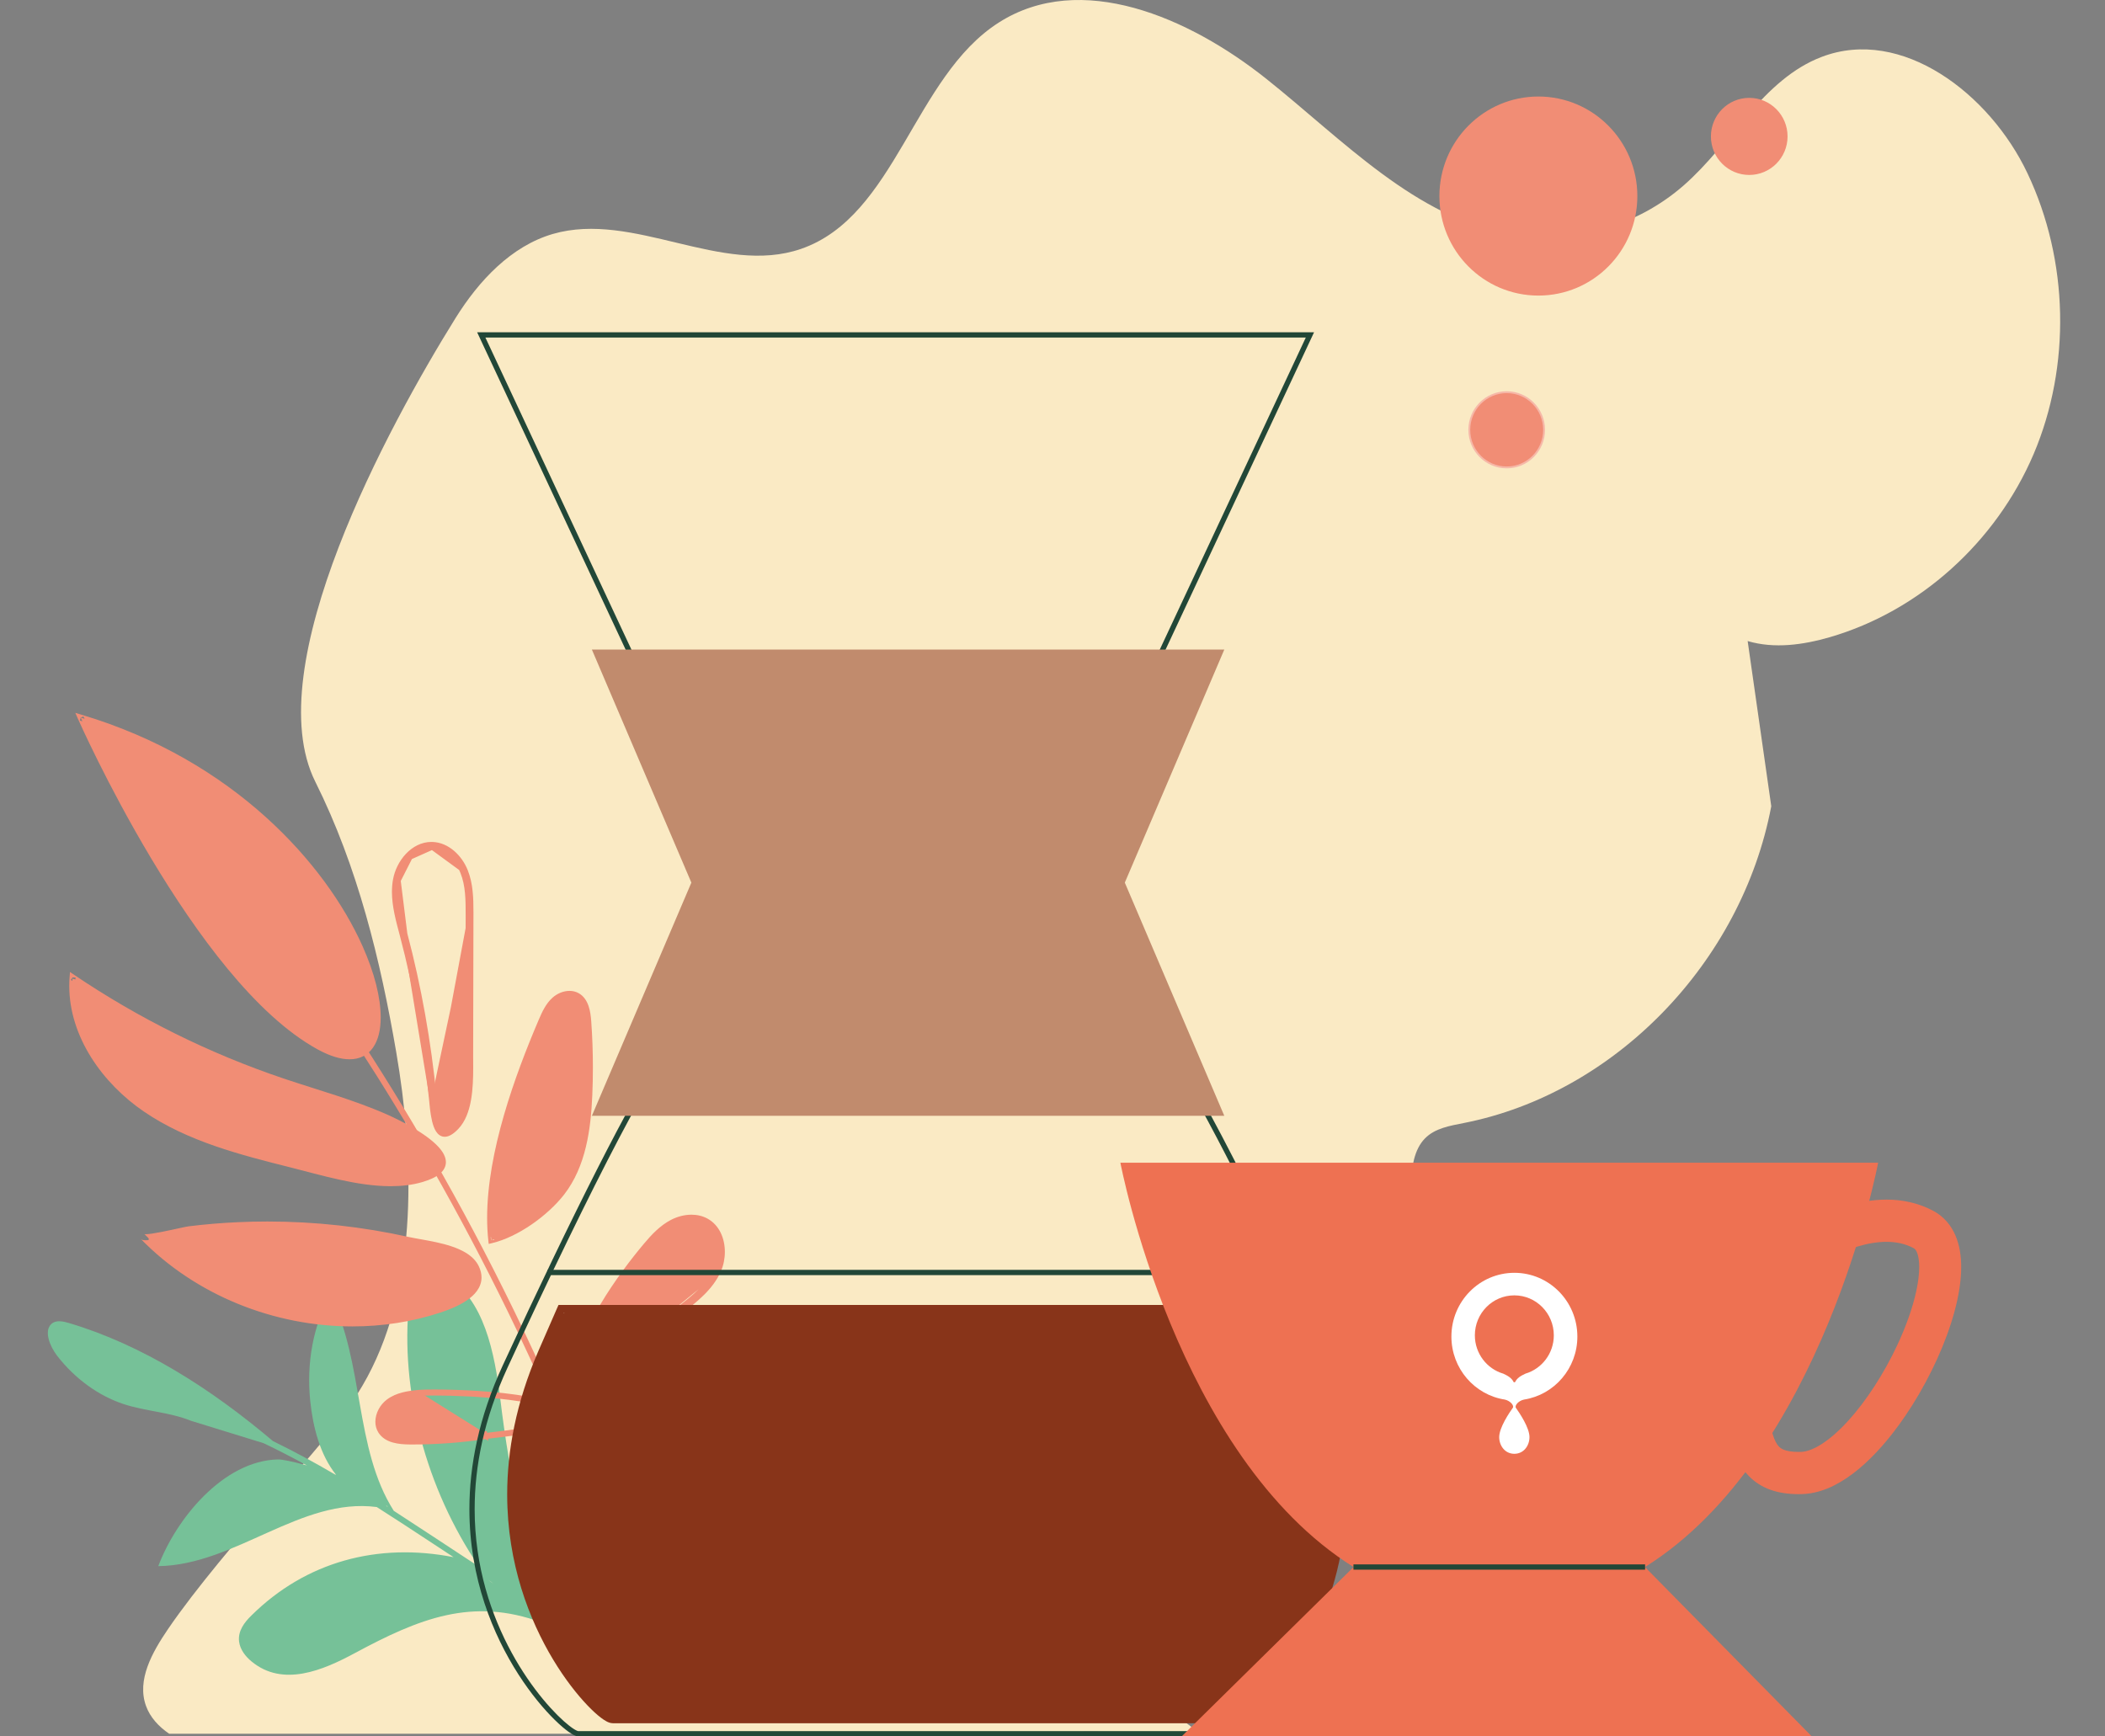 <svg fill="none" height="363" viewBox="0 0 440 363" width="440" xmlns="http://www.w3.org/2000/svg" xmlns:xlink="http://www.w3.org/1999/xlink"><rect x="0" y="0" width="440" height="363" fill="#808080" stroke="none"/><clipPath id="a"><path d="m303.381 266.082h26.329v37.832h-26.329z"/></clipPath><path clip-rule="evenodd" d="m35.364 362.438h175.118c11.248-.49 22.487-.626 33.64 0h6.783c-7.559-5.693-17.694-14.219-28.048-23.098 8.902 3.186 18.114 4.429 27.02 1.703 17.439-5.379 27.462-24.027 33.542-41.817 5.705-16.725 9.537-34.186 11.385-51.9.346-3.358.743-6.999 3.056-9.343 2.086-2.134 5.209-2.637 8.083-3.208 31.581-6.202 58.098-33.529 64.298-66.228l-4.934-34.533c5.603 1.657 11.619.797 17.213-.822 18.699-5.446 34.701-19.845 42.559-38.261 7.829-18.428 7.354-40.508-1.285-58.708-7.889-16.671-26.285-30.676-42.974-24.345-12.293 4.648-18.909 18.15-28.878 26.876-9.791 8.573-23.255 12.415-35.979 10.28-19.994-3.36-35.195-19.754-51.314-32.591-16.111-12.817-38.729-22.674-55.886-11.723-17.788 11.351-21.477 40.461-41.33 47.312-16.586 5.719-35.031-8.004-51.877-3.122-8.687 2.533-15.438 9.724-20.34 17.592-14.063 22.601-41.329 72.849-29.308 96.924 8.87 17.768 13.628 37.35 16.919 56.548 3.669 21.396 4.687 47.973-6.052 67.898-5.058 9.386-12.762 17.329-19.857 25.55-6.703 7.767-16.107 18.765-21.814 27.163-3.305 4.86-6.547 10.615-4.584 16.044.854 2.362 2.635 4.317 4.843 5.809z" fill="#faeac4" fill-rule="evenodd"/><path clip-rule="evenodd" d="m102.03 330.274c.209.137.417.274.625.41l.528.425zm-20.951-15.232-.213-.136c-.045-.079-.103-.173-.182-.294zm11.957-48.285c-1.53-.847-3.325-1.362-4.753-.709-1.948.891-2.506 3.551-2.757 5.942-1.948 18.651 3.495 39.192 14.621 55.547-3.292-2.167-6.586-4.332-9.876-6.497-2.632-1.733-5.282-3.473-7.963-5.205-8.314-13.086-6.116-30.9-13.275-45.076.184.366-1.99 4.201-2.218 4.829-.649 1.79-1.146 3.637-1.502 5.508-.739 3.892-.869 7.895-.459 11.832.566 5.424 2.039 11.193 5.401 15.388l-.258-.095c-4.151-2.429-8.447-4.767-12.943-6.96-13.018-11.03-27.363-20.125-42.58-24.665-1.285-.384-2.775-.711-3.734.178-1.612 1.477-.314 4.699 1.225 6.68 3.705 4.761 8.593 8.312 13.804 10.046 4.68 1.561 9.546 1.654 14.17 3.523l15.148 4.672c3.114 1.483 6.125 3.044 9.063 4.655-2.84-.796-5.176-1.278-6.052-1.255-11.449.267-21.329 12.482-25.013 22.309 16.122-.236 29.766-14.425 45.663-12.359 3.672 2.333 7.271 4.697 10.838 7.044 1.74 1.146 3.484 2.291 5.226 3.438-15.874-3.108-30.9.939-42.276 12.209-1.415 1.383-2.854 3.203-2.556 5.469.218 1.66 1.349 3.091 2.58 4.105 6.571 5.46 14.981 1.85 21.66-1.753 13.328-7.169 24.474-11.735 38.977-6.385l13.083 10.533c-2.445-2.376-4.601-4.98-6.52-7.758 2.33 1.577 4.501 3.309 5.151 5.848l1.208-.312c-.88-3.437-4.055-5.526-6.856-7.371-.412-.27-.822-.54-1.232-.81-8.335-13.58-11.505-30.762-13.436-46.667-1.184-9.673-3.37-21.329-11.561-25.878z" fill="#76c198" fill-rule="evenodd"/><g fill="#f18d75"><path d="m31.127 259.107c.122-.012.25-.027.381-.043.862-.109 1.957-.311 3.059-.534.961-.194 1.936-.406 2.777-.589.125-.027.246-.054.365-.08.932-.202 1.618-.347 1.885-.38h0c3.339-.41 6.694-.691 10.055-.848 11.926-.554 23.924.479 35.582 3.071.718.159 1.57.311 2.483.473.376.067.763.136 1.155.208 1.354.248 2.791.538 4.161.929 2.782.795 5.12 1.965 6.035 3.879.542 1.133.568 2.093.293 2.921-.281.844-.893 1.605-1.726 2.288-1.673 1.371-4.095 2.314-5.908 2.911h-0c-20.717 6.829-44.999 1.09-60.595-14.206z" stroke="#f18d75"/><path clip-rule="evenodd" d="m29.852 258.536-.449.441c11.489 11.806 27.907 18.312 44.273 18.313 6.23 0 12.455-.943 18.396-2.903 1.571-.518 3.65-1.303 5.385-2.459.868-.579 1.654-1.253 2.238-2.059.583-.804.96-1.756.958-2.814.001-.747-.186-1.537-.574-2.352-.58-1.21-1.574-2.127-2.754-2.838-1.773-1.067-3.992-1.703-6.146-2.174-2.15-.468-4.244-.766-5.708-1.091-9.698-2.156-19.63-3.243-29.562-3.243-2.105 0-4.211.049-6.314.147-3.389.158-6.773.441-10.14.855-.319.04-.881.159-1.639.322-1.127.243-2.639.58-4.046.855-1.398.276-2.723.485-3.351.481-.122 0-.213-.008-.248-.016l-.001.008.003-.005-.001-.003-.001.008.003-.005-.15.365.278-.275-.128-.09-.15.365.278-.275-.896.883.449-.441-.449.441c.207.197.38.227.534.264.157.029.311.037.481.037.564-.001 1.325-.103 2.208-.25 1.319-.222 2.882-.557 4.216-.845.666-.145 1.274-.278 1.76-.381.483-.102.86-.174 1.003-.192 3.336-.409 6.689-.69 10.046-.846 2.084-.097 4.17-.146 6.256-.146 9.842 0 19.683 1.077 29.293 3.213 2.054.455 5.064.828 7.792 1.609 1.362.388 2.647.878 3.687 1.507 1.043.629 1.829 1.384 2.267 2.304.321.672.451 1.266.451 1.804-.001.758-.257 1.43-.718 2.072-.69.959-1.862 1.805-3.157 2.483-1.294.681-2.701 1.203-3.841 1.579-5.809 1.916-11.902 2.84-18.007 2.84-16.038.003-32.149-6.39-43.377-17.935l-.896.883z" fill-rule="evenodd"/><path d="m87.769 291.676h0l13.643 8.535-.074-.495c-5.183.775-10.424 1.151-15.664 1.121-1.105-.007-2.257-.08-3.269-.369-1.008-.288-1.833-.776-2.35-1.584-.523-.818-.588-1.831-.294-2.828.295-1 .942-1.941 1.771-2.566h0c1.702-1.285 3.953-1.623 6.236-1.814z" stroke="#f18d75"/><path clip-rule="evenodd" d="m87.728 291.178-.053-.628c-2.299.197-4.811.528-6.821 2.037-1.423 1.084-2.385 2.842-2.393 4.628-.001.784.197 1.577.646 2.278.712 1.114 1.824 1.732 2.99 2.062 1.172.333 2.429.404 3.571.412.201 0 .401.002.602.002 5.097 0 10.194-.381 15.235-1.135 1.231-.184 4.759-.493 8.093-1.102 1.672-.307 3.301-.686 4.615-1.182.657-.25 1.238-.526 1.714-.859.473-.331.864-.726 1.057-1.252.079-.217.121-.444.12-.67.001-.363-.113-.712-.298-1.008-.354-.559-.918-.963-1.621-1.322-1.233-.622-2.947-1.093-4.955-1.481-6.013-1.152-14.645-1.486-19.446-1.488-1.426 0-2.504.029-3.108.08l.104 1.256c.527-.044 1.6-.074 3.004-.074 3.854 0 10.265.223 15.676.913 2.703.344 5.162.808 6.892 1.399.865.293 1.544.622 1.961.944.209.158.351.312.431.441.08.132.105.232.106.34l-.045.241c-.056.164-.239.401-.593.646-.612.431-1.672.847-2.925 1.188-1.883.517-4.206.893-6.26 1.166-2.058.275-3.835.447-4.706.577-4.98.745-10.015 1.121-15.051 1.121-.198 0-.396-.002-.594-.002-1.092-.006-2.249-.082-3.236-.364-.992-.285-1.78-.753-2.278-1.531-.306-.48-.445-1.02-.446-1.596-.01-1.308.775-2.785 1.893-3.62 1.649-1.253 3.912-1.604 6.171-1.789z" fill-rule="evenodd"/><path clip-rule="evenodd" d="m113.203 213.39c.678-1.586 1.423-3.211 2.705-4.357 1.284-1.147 3.255-1.696 4.753-.851 1.766.995 2.153 3.342 2.299 5.372.366 5.097.44 10.216.223 15.322-.306 7.194-1.349 14.765-5.75 20.445-3.316 4.28-9.487 8.715-14.738 9.946-1.6-14.507 4.895-32.748 10.508-45.877z" fill-rule="evenodd"/><path clip-rule="evenodd" d="m113.203 213.39.575.25c.672-1.58 1.393-3.111 2.546-4.136.745-.669 1.781-1.106 2.715-1.101.473 0 .916.104 1.315.329.71.399 1.164 1.077 1.472 1.956.305.874.438 1.919.508 2.911.228 3.185.343 6.378.343 9.571 0 1.894-.041 3.786-.121 5.679-.3 7.158-1.353 14.593-5.618 20.085-3.208 4.159-9.341 8.553-14.385 9.719l.142.614.623-.069c-.164-1.497-.242-3.038-.242-4.612-.008-13.425 5.688-29.23 10.702-40.946l-.575-.25-.576-.248c-5.034 11.784-10.799 27.673-10.805 41.444 0 1.616.079 3.202.25 4.751l.079.704.687-.16c5.456-1.295 11.663-5.773 15.089-10.171 4.537-5.868 5.57-13.576 5.881-20.806.082-1.911.123-3.823.123-5.734 0-3.224-.115-6.447-.346-9.661-.076-1.038-.209-2.182-.575-3.238-.364-1.05-.986-2.044-2.043-2.64-.605-.341-1.271-.491-1.928-.489-1.305.003-2.584.563-3.547 1.42-1.413 1.268-2.18 2.986-2.865 4.58z" fill-rule="evenodd"/><path d="m142.021 273.561c-3.789 2.937-7.579 5.875-11.368 8.813-.642.498-1.385 1.167-2.171 1.875l-.082.073c-.822.741-1.698 1.527-2.591 2.241-.895.716-1.791 1.347-2.649 1.783-.698.354-1.342.565-1.922.606-.207-1.979.168-4.253.958-6.677.845-2.594 2.153-5.324 3.676-7.994 3.045-5.339 6.922-10.388 9.577-13.538l.001-.001c1.572-1.874 3.239-3.641 5.318-4.721 2.077-1.077 4.615-1.349 6.573-.28 1.532.836 2.482 2.37 2.861 4.154.38 1.786.175 3.779-.562 5.451-1.5 3.402-4.555 5.839-7.619 8.215zm0 0 .307.395m-.307-.395.307.395m0 0c3.046-2.362 6.211-4.872 7.769-8.409l-29.299 23.903c2.449.185 5.533-2.592 8.01-4.822.793-.714 1.524-1.372 2.152-1.859 3.789-2.938 7.579-5.876 11.368-8.813z" stroke="#f18d75"/><path clip-rule="evenodd" d="m135.067 260.421.48.407c1.561-1.865 3.233-3.63 5.279-4.69 1.141-.594 2.45-.945 3.707-.944.974 0 1.915.208 2.75.663.996.545 1.732 1.382 2.231 2.404.498 1.02.747 2.223.747 3.447 0 1.234-.253 2.486-.737 3.584-1.467 3.345-4.531 5.808-7.579 8.164-3.789 2.937-7.579 5.876-11.368 8.814-1.315 1.023-2.982 2.685-4.718 4.087-.865.7-1.742 1.33-2.572 1.776-.83.447-1.608.698-2.253.696l-.188-.008-.048.629.621-.095c-.074-.486-.109-.993-.109-1.519-.012-4.155 2.274-9.472 5.223-14.438 2.942-4.971 6.522-9.615 9.013-12.568l.004-.007-.003.005-.48-.407-.478-.407c-2.526 2.996-6.138 7.681-9.135 12.74-2.99 5.066-5.388 10.482-5.398 15.082 0 .584.039 1.154.123 1.709l.075.496.498.037.282.012c.956-.004 1.907-.345 2.843-.845 1.404-.756 2.799-1.894 4.09-3.023 1.286-1.129 2.47-2.252 3.375-2.953 3.79-2.939 7.579-5.877 11.369-8.814 3.044-2.367 6.309-4.924 7.959-8.652.561-1.272.845-2.688.845-4.095 0-1.394-.281-2.78-.875-4.002-.593-1.219-1.509-2.276-2.759-2.957-1.044-.57-2.197-.817-3.348-.816-1.488 0-2.976.407-4.283 1.084-2.3 1.198-4.07 3.101-5.662 4.998l.001-.001z" fill-rule="evenodd"/><path d="m84.648 195.232c2.957 11.177 4.953 22.569 6.107 34.071m-6.107-34.071 5.61 34.12m-5.61-34.12c-.037-.14-.074-.279-.111-.419-.959-3.615-1.914-7.214-1.282-10.739m1.393 11.158-1.393-11.158m7.5 45.229-.497.049m.497-.049c0-.001 0-.001 0-.001l-.497.05m.497-.049c.02.2.04.409.061.626.074.766.156 1.62.277 2.468.155 1.092.368 2.127.686 2.902.33.804.699 1.152 1.066 1.205.389.056 1.064-.169 2.123-1.271 1.544-1.608 2.264-4.126 2.58-6.87.256-2.221.242-4.512.23-6.478-.003-.456-.005-.894-.005-1.31v-.001c.011-4.88.021-9.76.031-14.641v-.002c.01-4.88.021-9.76.031-14.639m-7.578 38.06c.02.197.04.403.06.618.357 3.713.947 9.839 5.01 5.61 3.014-3.139 2.977-9.323 2.95-13.711-.003-.452-.005-.885-.005-1.293.011-4.881.021-9.761.031-14.642.01-4.88.021-9.761.031-14.641m-.5-.001.5.001m-.5-.001.5.001m-.5-.001c.006-3.117-.01-6.208-1.12-8.977h-0c-1.108-2.766-3.559-5.09-6.369-5.179l6.834 4.993c1.152 2.874 1.162 6.064 1.156 9.164m-15.081-7.219c.322-1.801 1.219-3.577 2.484-4.882m-2.484 4.882 2.484-4.882m0 0c1.264-1.303 2.865-2.11 4.607-2.056z" stroke="#f18d75"/><path clip-rule="evenodd" d="m84.164 195.36.607-.162c-.776-2.926-1.595-5.879-1.592-8.747 0-.791.061-1.576.201-2.354.31-1.739 1.179-3.478 2.39-4.752 1.216-1.277 2.744-2.08 4.408-2.08l.164.002c1.373.043 2.655.627 3.746 1.555 1.089.927 1.972 2.197 2.51 3.542 1.026 2.549 1.113 5.436 1.112 8.337 0 .197-.001.394-.001.59-.021 9.761-.041 19.521-.063 29.283v.167c0 .756.01 1.584.01 2.452 0 2.105-.06 4.461-.446 6.607-.385 2.149-1.102 4.066-2.333 5.342-.459.478-.858.799-1.182.99-.326.192-.567.25-.733.25-.144-.003-.247-.036-.369-.114-.211-.131-.46-.459-.668-.953-.317-.737-.543-1.796-.698-2.887-.158-1.093-.252-2.221-.344-3.139-1.156-11.507-3.152-22.907-6.111-34.091l-.607.162-.606.162c2.941 11.115 4.926 22.448 6.076 33.894.139 1.378.285 3.314.677 4.954.199.824.455 1.578.851 2.184.199.302.44.57.743.77.301.2.67.32 1.054.319.453-.002.908-.153 1.368-.423.46-.272.935-.667 1.449-1.202 1.492-1.558 2.253-3.717 2.664-5.993.41-2.28.466-4.702.468-6.832 0-.878-.01-1.707-.01-2.452v-.164c.021-9.761.041-19.523.063-29.283 0-.197.001-.395.001-.593-.003-2.922-.069-5.972-1.202-8.808-.614-1.53-1.601-2.957-2.862-4.033-1.26-1.074-2.811-1.8-4.519-1.853l-.203-.003c-2.08.001-3.925 1.006-5.315 2.471-1.392 1.469-2.358 3.406-2.717 5.399-.154.86-.221 1.721-.221 2.577.003 3.108.865 6.157 1.634 9.071z" fill-rule="evenodd"/><path clip-rule="evenodd" d="m34.14 165.697c.001 0 .247.248.726.752 7.187 7.55 66.056 71.713 101.197 182.563l1.194-.383c-37.574-118.514-102.184-183.777-102.228-183.822z" fill-rule="evenodd"/><path clip-rule="evenodd" d="m16.867 150.02s24.191 54.844 49.871 68.828c25.678 13.984 11.7-50.471-49.871-68.828z" fill-rule="evenodd"/><path clip-rule="evenodd" d="m16.867 150.02-.573.254c.007.016 6.062 13.745 15.342 29.24 9.292 15.496 21.753 32.763 34.803 39.887 2.539 1.381 4.737 2.043 6.619 2.046 2.118.011 3.838-.89 4.922-2.462 1.091-1.565 1.596-3.724 1.597-6.304-.003-4.074-1.27-9.242-3.815-14.933-7.637-17.056-26.844-38.825-58.716-48.334l-1.303-.388.55 1.248.573-.254-.178.604c20.997 6.26 36.416 17.909 46.584 29.943 5.084 6.016 8.853 12.128 11.347 17.699 2.495 5.569 3.707 10.603 3.705 14.415.003 2.418-.489 4.326-1.369 5.579-.886 1.247-2.111 1.914-3.897 1.926-1.582.002-3.603-.574-6.022-1.893-12.63-6.859-25.103-24.007-34.327-39.429-4.618-7.71-8.437-14.99-11.101-20.34-1.331-2.673-2.375-4.866-3.084-6.388-.355-.762-.626-1.356-.809-1.758-.183-.404-.275-.614-.276-.614l-.573.256-.178.604z" fill-rule="evenodd"/><path d="m15.62 205.229c13.411 8.961 27.998 16.141 43.263 21.293 2.118.715 4.242 1.389 6.361 2.062 5.215 1.655 10.398 3.3 15.377 5.515 2.232.994 6.911 3.321 9.571 5.796.661.615 1.177 1.22 1.5 1.796.323.576.437 1.088.357 1.544-.079.449-.361.927-1.003 1.409-.647.486-1.637.957-3.068 1.378-4.054 1.192-8.719.955-13.416.15-3.537-.606-7.048-1.526-10.303-2.378-1.07-.28-2.112-.553-3.118-.805-10.643-2.667-21.429-5.421-30.414-11.539h-0c-8.738-5.949-15.511-15.794-15.109-26.221z" stroke="#f18d75"/><path clip-rule="evenodd" d="m80.824 233.643.255-.577c-7.091-3.154-14.572-5.163-21.837-7.615-15.446-5.213-30.194-12.516-43.722-21.649l-.891-.603-.083 1.077c-.048.616-.07 1.229-.07 1.839.011 10.602 6.918 20.341 15.621 26.27 9.195 6.258 20.145 9.034 30.774 11.702 6.083 1.519 13.714 3.886 20.787 3.89 2.292 0 4.53-.25 6.64-.87 1.66-.491 2.847-1.061 3.662-1.747.814-.676 1.249-1.534 1.243-2.413-.01-1.154-.652-2.198-1.547-3.182-1.353-1.475-3.375-2.856-5.374-4.03-1.998-1.171-3.971-2.12-5.202-2.669l-.255.577-.253.577c1.593.709 4.512 2.135 6.995 3.802 1.241.832 2.372 1.728 3.167 2.597.804.87 1.225 1.7 1.215 2.328-.007.477-.188.924-.795 1.449-.607.514-1.647 1.044-3.208 1.5-1.966.579-4.086.82-6.288.82-6.803.004-14.358-2.315-20.484-3.854-10.628-2.661-21.428-5.425-30.374-11.521-8.45-5.748-15.082-15.202-15.07-25.226 0-.579.021-1.159.067-1.741l-.624-.048-.35.523c13.621 9.196 28.469 16.549 44.022 21.797 7.314 2.468 14.757 4.471 21.728 7.574z" fill-rule="evenodd"/></g><path clip-rule="evenodd" d="m376.416 266.633-1.154-1.516 1.149 1.521.005-.005-1.154-1.516 1.149 1.521c.013-.013 2.445-1.859 5.936-3.632 1.743-.886 3.749-1.755 5.815-2.384 2.068-.632 4.19-1.018 6.165-1.016 2.071.004 3.947.4 5.678 1.326.141.077.225.145.331.263.152.176.36.507.536 1.125.174.612.295 1.487.294 2.56.001 1.414-.205 3.159-.627 5.086-.734 3.376-2.117 7.3-3.946 11.207-2.735 5.866-6.491 11.72-10.34 15.918-1.916 2.1-3.854 3.78-5.585 4.862-.863.543-1.671.936-2.382 1.187-.713.253-1.321.362-1.829.377-.17.004-.336.007-.495.007-1.477.001-2.443-.203-3.038-.431-.525-.207-.796-.404-1.067-.671-.232-.236-.466-.555-.713-1.045-.434-.846-.848-2.215-1.227-3.962-.584-2.619-1.109-6.034-2.314-9.754-1.201-3.716-3.151-7.771-6.55-11.492l-6.469 5.965c2.38 2.622 3.716 5.348 4.664 8.229.706 2.157 1.165 4.388 1.616 6.629.341 1.682.676 3.368 1.174 5.059.374 1.266.842 2.543 1.53 3.797.516.938 1.161 1.862 1.969 2.7 1.207 1.261 2.788 2.282 4.562 2.903 1.778.629 3.723.9 5.863.9.244 0 .491-.004.742-.01 2.377-.071 4.616-.773 6.695-1.816 3.639-1.844 6.912-4.733 9.971-8.192 4.568-5.195 8.607-11.734 11.599-18.349 1.493-3.309 2.718-6.636 3.586-9.85.864-3.217 1.383-6.314 1.388-9.254-.005-2.267-.305-4.469-1.184-6.555-.44-1.039-1.037-2.043-1.815-2.938-.775-.895-1.736-1.671-2.813-2.246-3.19-1.714-6.593-2.366-9.804-2.362-3.132.003-6.113.595-8.838 1.434-4.083 1.265-7.608 3.089-10.167 4.603-2.555 1.515-4.136 2.729-4.241 2.809z" fill="#ee7152" fill-rule="evenodd"/><path clip-rule="evenodd" d="m269.622 274.451h-151.809c-1.248 2.83-2.497 5.717-3.775 8.656-19.305 44.599 11.087 75.484 14.097 75.484h131.151c3.012 0 33.416-30.885 14.098-75.484-1.265-2.939-2.514-5.826-3.762-8.656z" fill="#883419" fill-rule="evenodd"/><path clip-rule="evenodd" d="m269.622 274.452v-1.656h-152.879l-.434.985c-1.252 2.837-2.501 5.725-3.78 8.663v.003c-4.687 10.824-6.514 20.909-6.514 29.969 0 14.49 4.66 26.325 9.615 34.541 2.481 4.111 5.034 7.322 7.151 9.54 1.062 1.11 2.01 1.971 2.823 2.589.408.31.781.561 1.152.76.188.1.375.187.588.26.215.071.454.137.791.141h131.151c.338-.004.576-.07.791-.141.408-.143.743-.334 1.115-.575.686-.45 1.463-1.091 2.355-1.938 3.098-2.959 7.523-8.465 11.225-16.144 3.694-7.674 6.641-17.516 6.641-29.027 0-9.062-1.829-19.148-6.521-29.975l.002.003c-1.266-2.942-2.516-5.832-3.768-8.669l-.434-.985h-1.07v1.656l-1.504.67c1.245 2.824 2.491 5.704 3.756 8.642l.001.004c4.515 10.428 6.245 20.04 6.247 28.654.001 13.76-4.432 25.013-9.142 32.82-2.353 3.9-4.775 6.936-6.712 8.961-.966 1.011-1.814 1.772-2.435 2.243-.308.235-.563.398-.708.475l-.084.041-.026.01.271.738v-.773c-.217.004-.268.039-.271.035l.271.738v-.773h-131.151v.832l.27-.797c-.013-.001-.076-.033-.27-.035v.832l.27-.797-.022-.009c-.162-.063-.756-.442-1.467-1.066-1.269-1.096-3.038-2.946-4.938-5.443-5.724-7.505-12.677-20.818-12.672-38.038.001-8.613 1.729-18.221 6.24-28.648l-.001.003c1.28-2.942 2.527-5.825 3.772-8.649l-1.504-.67v1.654h151.809v-1.654l-1.504.67z" fill="#883419" fill-rule="evenodd"/><path clip-rule="evenodd" d="m278.208 285.69.498-.232c-8.746-18.98-16.932-35.837-23.3-47.959-3.185-6.061-5.913-10.937-8.038-14.313-1.064-1.69-1.975-3.003-2.731-3.914-.378-.457-.717-.814-1.036-1.075-.324-.254-.619-.451-1.034-.464h-101.346c-.415.013-.71.21-1.033.464-.595.488-1.279 1.319-2.117 2.5-2.915 4.119-7.556 12.507-13.285 23.781-5.724 11.27-12.524 25.411-19.704 40.98-5.017 10.873-6.965 20.97-6.965 30.034 0 14.491 4.969 26.33 10.249 34.544 2.64 4.109 5.358 7.312 7.586 9.501 1.115 1.095 2.105 1.935 2.914 2.512.406.289.765.512 1.082.671.322.156.587.264.903.27h142.055c.319-.006.583-.114.906-.269 1.178-.592 3.057-2.114 5.31-4.522 6.729-7.208 16.544-22.327 16.547-42.709 0-9.065-1.945-19.161-6.963-30.032l-.498.232-.497.233c4.953 10.734 6.861 20.661 6.861 29.567.002 14.232-4.882 25.868-10.077 33.946-2.597 4.038-5.272 7.184-7.441 9.311-1.084 1.063-2.043 1.871-2.789 2.402-.372.265-.693.461-.939.584-.122.06-.226.102-.301.126l-.119.028h-142.055l-.116-.027c-.301-.092-.95-.468-1.751-1.098-2.836-2.215-7.805-7.516-12.031-15.26-4.232-7.749-7.737-17.945-7.737-30.01 0-8.905 1.908-18.833 6.862-29.569 8.747-18.968 16.927-35.814 23.279-47.908 3.175-6.047 5.896-10.906 7.992-14.239 1.048-1.666 1.942-2.951 2.644-3.798.35-.423.655-.735.887-.925.115-.094.211-.156.275-.187l.067-.028-.001-.003v.002l.001.001-.001-.003v.002h101.346v-.002l-.001.003.001-.001v-.002l-.001.003c.049.007.261.123.518.368.491.457 1.185 1.317 2.012 2.518 2.908 4.216 7.545 12.624 13.204 23.785 5.66 11.164 12.353 25.098 19.411 40.413z" fill="#224737" fill-rule="evenodd"/><path clip-rule="evenodd" d="m223.205 178.166v-.552h-71.658l-50.086-107.052h171.485l-50.237 107.369.496.235v-.552.552l.497.235 50.972-108.942h-174.942l51.119 109.258h72.703l.148-.316z" fill="#224737" fill-rule="evenodd"/><path clip-rule="evenodd" d="m255.91 135.794h-132.191l20.794 48.719-20.794 48.747h132.191l-20.796-48.747z" fill="#c18b6d" fill-rule="evenodd"/><path clip-rule="evenodd" d="m114.464 266.567h154.904v-1.103h-154.904z" fill="#224737" fill-rule="evenodd"/><path clip-rule="evenodd" d="m282.93 327.59h60.91c37.174-23.231 48.738-84.518 48.738-84.518h-158.386s11.564 61.287 48.738 84.518z" fill="#ee7152" fill-rule="evenodd"/><g clip-path="url(#a)"><path d="m324.788 279.148c0 3.794-2.499 6.988-5.918 8.009-.962.449-1.769.899-2.197 1.801h-.259c-.426-.895-1.224-1.342-2.175-1.789-3.437-1.005-5.954-4.213-5.954-8.021 0-4.613 3.694-8.352 8.251-8.352s8.252 3.739 8.252 8.352zm4.922.26c0-7.359-5.894-13.326-13.164-13.326-7.271 0-13.165 5.967-13.165 13.326 0 6.674 4.846 12.203 11.171 13.177 1.071.234 1.933 1.159 1.691 1.681-.766 1.068-2.871 4.18-2.871 6.161 0 1.77 1.187 3.491 3.164 3.491 1.978 0 3.165-1.721 3.165-3.491 0-1.953-2.05-5.007-2.841-6.116-.307-.516.585-1.504 1.705-1.729.007-.002.012-.004.019-.004 6.303-.995 11.126-6.512 11.126-13.17z" fill="#fff"/></g><path clip-rule="evenodd" d="m282.93 327.59-35.939 35.41h131.722l-34.873-35.41z" fill="#ee7152" fill-rule="evenodd"/><path clip-rule="evenodd" d="m282.905 328.142h60.96v-1.103h-60.96z" fill="#224737" fill-rule="evenodd"/><path clip-rule="evenodd" d="m321.56 61.792c11.427 0 20.688-9.306 20.688-20.797 0-11.492-9.261-20.818-20.688-20.818-11.424 0-20.686 9.326-20.686 20.818 0 11.49 9.262 20.797 20.686 20.797z" fill="#f18d75" fill-rule="evenodd"/><path clip-rule="evenodd" d="m314.94 97.714c4.318 0 7.817-3.517 7.817-7.86 0-4.343-3.499-7.868-7.817-7.868s-7.819 3.525-7.819 7.868c0 4.343 3.501 7.86 7.819 7.86z" fill="#f18d75" fill-rule="evenodd"/><path clip-rule="evenodd" d="m314.94 97.714v.194c4.424 0 8.01-3.604 8.01-8.054 0-4.45-3.586-8.062-8.01-8.062-4.425 0-8.012 3.612-8.012 8.062 0 4.45 3.587 8.054 8.012 8.054v-.388c-2.107-.001-4.012-.858-5.393-2.245-1.379-1.388-2.233-3.303-2.233-5.421 0-2.119.854-4.035 2.233-5.425 1.381-1.388 3.286-2.247 5.393-2.248 2.106.001 4.011.86 5.391 2.248 1.38 1.39 2.233 3.307 2.233 5.425 0 2.119-.853 4.033-2.233 5.421-1.38 1.387-3.285 2.243-5.391 2.245z" fill="#f6b8a8" fill-rule="evenodd"/><path clip-rule="evenodd" d="m365.636 36.38c4.319 0 7.818-3.517 7.818-7.86 0-4.343-3.499-7.868-7.818-7.868-4.317 0-7.818 3.525-7.818 7.868 0 4.343 3.501 7.86 7.818 7.86z" fill="#f18d75" fill-rule="evenodd"/><path clip-rule="evenodd" d="m365.636 36.38v.194c4.426 0 8.011-3.604 8.011-8.054s-3.585-8.062-8.011-8.062c-4.425 0-8.011 3.612-8.012 8.062.001 4.45 3.588 8.054 8.012 8.054v-.39c-2.105 0-4.011-.856-5.391-2.245-1.381-1.387-2.233-3.301-2.233-5.42s.852-4.035 2.233-5.425c1.38-1.388 3.286-2.248 5.391-2.248 2.106 0 4.012.86 5.392 2.248 1.381 1.39 2.233 3.307 2.233 5.425s-.852 4.033-2.233 5.42c-1.38 1.388-3.286 2.245-5.392 2.245z" fill="#f18d75" fill-rule="evenodd"/></svg>